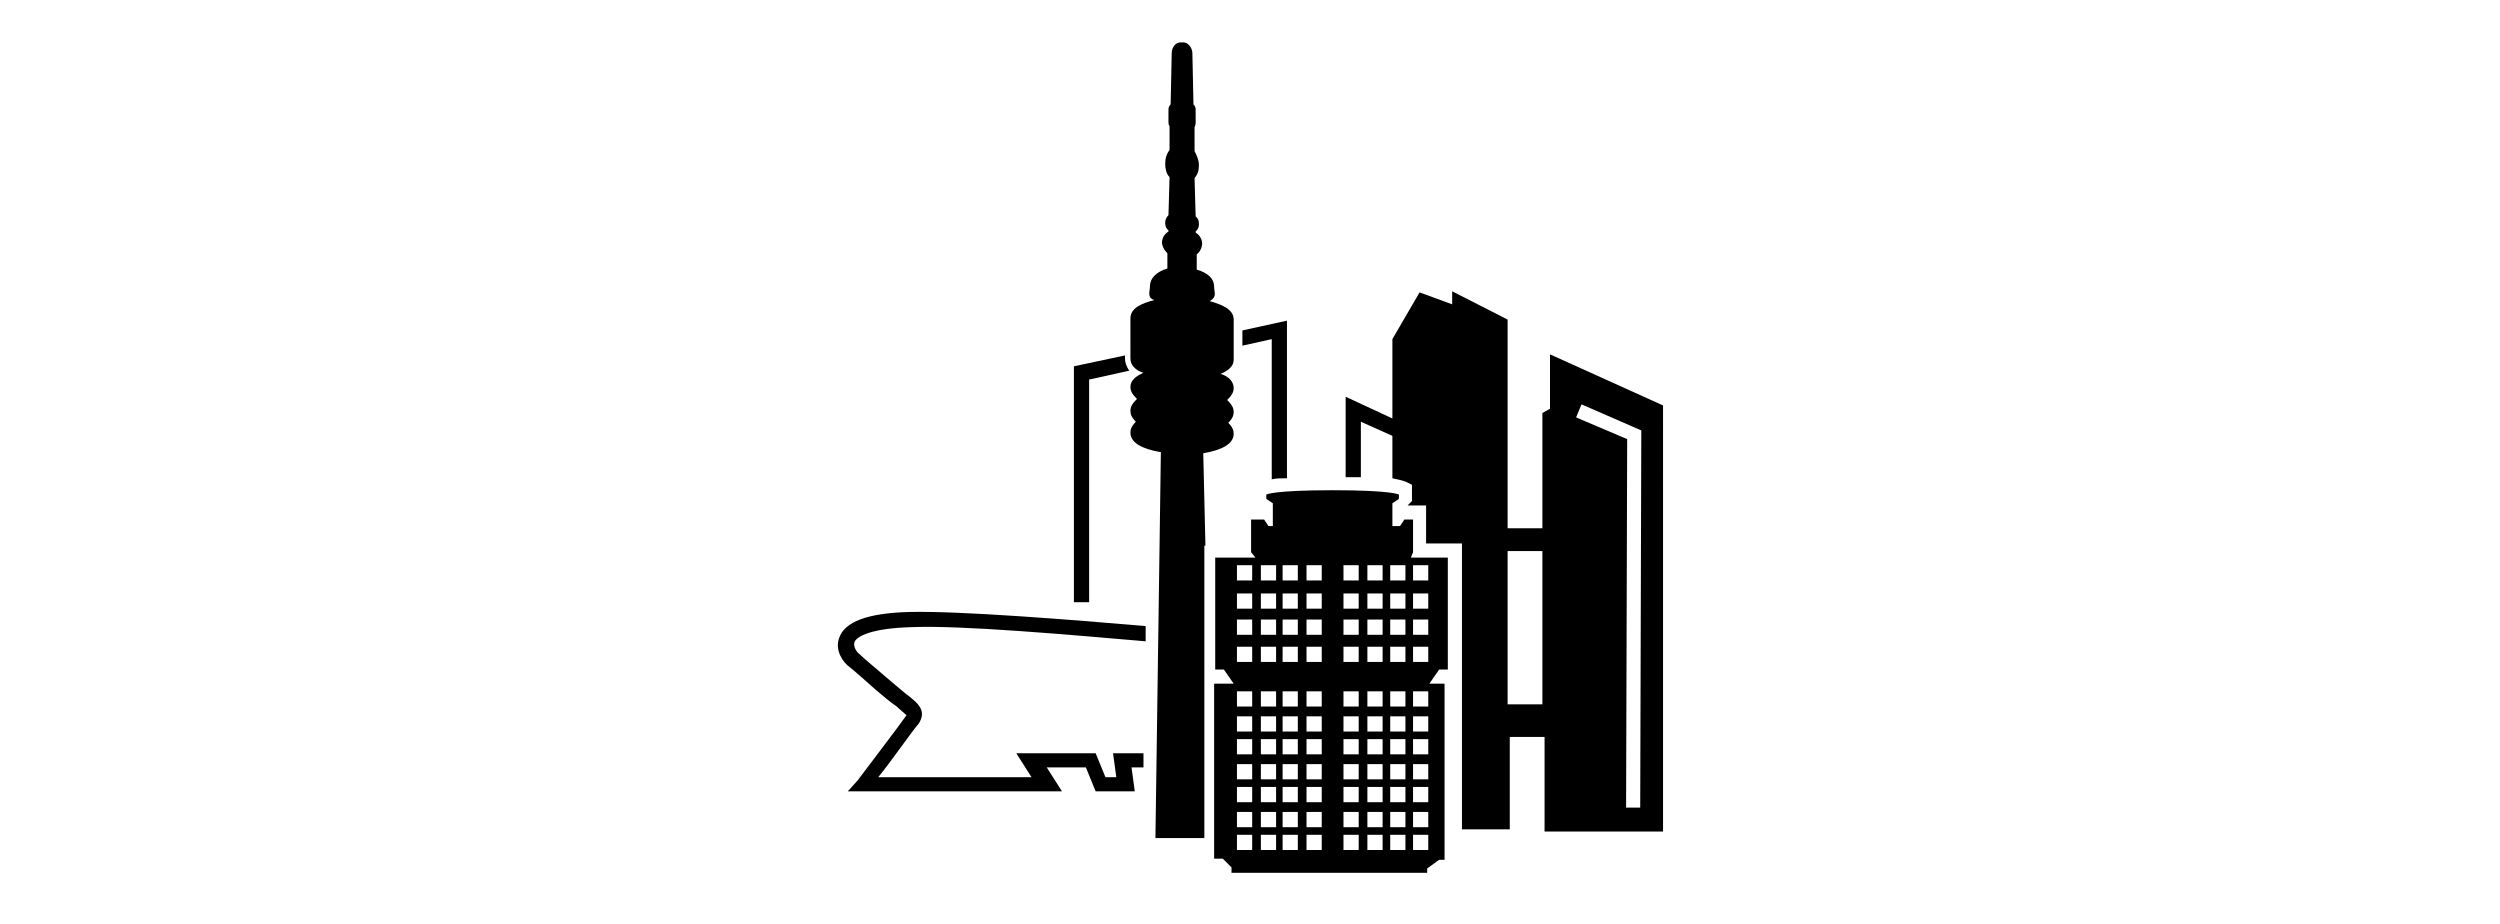 <?xml version="1.0" encoding="utf-8"?>
<!-- Generator: Adobe Illustrator 26.5.0, SVG Export Plug-In . SVG Version: 6.00 Build 0)  -->
<svg version="1.1" id="Calque_1" xmlns="http://www.w3.org/2000/svg" xmlns:xlink="http://www.w3.org/1999/xlink" x="0px" y="0px"
	 viewBox="0 0 230 85" style="enable-background:new 0 0 230 85;" xml:space="preserve">
<g>
	<g>
		<path d="M106.3,77.1h4.5V62.9v-0.2v-1.1V51.3v-1.1h0.1l-0.2-8.5c1.8-0.3,2.8-0.9,2.8-1.8c0-0.3-0.1-0.6-0.5-1
			c0.4-0.4,0.5-0.7,0.5-1c0-0.4-0.2-0.7-0.6-1.1c0.4-0.4,0.6-0.7,0.6-1.1c0-0.6-0.5-1.1-1.2-1.3c0.7-0.3,1.2-0.7,1.2-1.3v-3.7
			c0-1-1.2-1.4-2.2-1.7c0.7-0.4,0.4-0.8,0.4-1.3c0-0.8-0.6-1.3-1.6-1.6v-1.4c0.4-0.3,0.5-0.8,0.5-1s-0.1-0.7-0.6-1v-0.1
			c0.3-0.3,0.3-0.5,0.3-0.7c0-0.2,0-0.4-0.3-0.7l-0.1-3.5c0.3-0.4,0.4-0.7,0.4-1.2s-0.2-0.9-0.4-1.3v-2.2c0.1-0.2,0.1-0.4,0.1-0.4
			v-1.2c0-0.1,0-0.3-0.2-0.5l-0.1-4.7c0-0.5-0.4-1-0.8-1h-0.3c-0.4,0-0.8,0.4-0.8,1l-0.1,4.7c-0.2,0.2-0.2,0.4-0.2,0.5v1.1
			c0,0.1,0,0.3,0.1,0.4v2.2c-0.3,0.4-0.4,0.8-0.4,1.3c0,0.4,0.1,0.9,0.4,1.2l-0.1,3.5c-0.3,0.3-0.3,0.6-0.3,0.7c0,0.2,0,0.4,0.3,0.7
			v0.1c-0.5,0.3-0.6,0.8-0.6,1c0,0.2,0.1,0.6,0.5,1v1.4c-1,0.3-1.6,0.9-1.6,1.6c0,0.5-0.3,1.1,0.4,1.3c-1.1,0.3-2.2,0.7-2.2,1.7V33
			c0,0.6,0.5,1.1,1.2,1.3c-0.7,0.3-1.2,0.7-1.2,1.3c0,0.4,0.2,0.7,0.6,1.1c-0.4,0.4-0.6,0.7-0.6,1.1c0,0.3,0.1,0.6,0.5,1
			c-0.4,0.4-0.5,0.7-0.5,1c0,0.9,1,1.5,2.8,1.8L106.3,77.1z M105.2,70.7v-1.4h-2.8l0.3,2.2h-1l-0.9-2.2h-7.3l1.4,2.2H80.8
			c1.3-1.6,3.3-4.5,3.7-4.9c0.8-1.2,0-1.9-1.2-2.8c-0.5-0.4-1.3-1.1-1.9-1.6c-0.9-0.8-1.8-1.5-2.3-2c-0.3-0.2-0.6-0.7-0.5-1.1
			c0.2-0.6,1.7-1.3,5.2-1.4c4.6-0.2,14.6,0.7,21.6,1.3v-1.4c-7-0.6-17-1.4-21.7-1.3c-3.9,0.1-6,0.9-6.5,2.4c-0.4,1.1,0.3,2.2,1,2.7
			c0.5,0.4,1.4,1.2,2.3,2c0.7,0.6,1.4,1.2,2,1.6c0.3,0.3,0.7,0.6,0.9,0.8l0,0c-0.4,0.6-4.5,6-4.5,6L78,72.8h19.7l-1.4-2.2h3.6
			l0.9,2.2h3.6l-0.3-2.2H105.2z"/>
		<path d="M100.3,34.9l3.6-0.8c-0.3-0.4-0.4-0.8-0.4-1.1v-0.3l-4.7,1v21.7h1.4V34.9z"/>
		<path d="M117,44.1c0.4-0.1,0.9-0.1,1.4-0.1V29.5l-4.1,0.9v1.4l2.7-0.6V44.1z"/>
		<path d="M142.6,32.6v5l-0.7,0.4v10.6h-3.2V29.4l-5.1-2.6V28l-3-1.1l-2.5,4.3v7.3l-4.3-2v7.4c0.5,0,1,0,1.4,0v-5.1l2.9,1.3V44
			c0.5,0.1,0.9,0.2,1.2,0.3l0.6,0.3v0.6v0.4v0.5l-0.4,0.4h0.6h1.1v1.1V50h2.2h1.1v1.1v10.3v1.1v0.2v13.6h4.4v-8.5h3.2v8.7h10.9V37.3
			L142.6,32.6z M141.9,64.8h-3.2V50.7h3.2V64.8z M150.9,74.3h-1.3l0.1-33.9l-4.7-2l0.5-1.2l5.5,2.4L150.9,74.3L150.9,74.3z"/>
		<path d="M133.2,61.6V51.3h-3.4l0.2-0.5v-3h-0.8l-0.4,0.6h-0.7v-2.1l0.6-0.4v-0.4c0,0-0.6-0.4-6.1-0.4s-6.1,0.4-6.1,0.4v0.4
			l0.6,0.4v2.1h-0.4l-0.4-0.6h-1.2v3l0.4,0.5h-3.7v10.3h0.8l0.9,1.3h-1.8v16.1h0.8l0.8,0.8v0.5h18v-0.4l1.1-0.8h0.5V62.9h-1.4
			l0.9-1.3H133.2z M115.2,78.2h-1.4v-1.4h1.4V78.2z M115.2,76.1h-1.4v-1.4h1.4V76.1z M115.2,73.8h-1.4v-1.4h1.4V73.8z M115.2,71.7
			h-1.4v-1.4h1.4V71.7z M115.2,69.4h-1.4V68h1.4V69.4z M115.2,67.3h-1.4v-1.4h1.4V67.3z M115.2,65h-1.4v-1.4h1.4V65z M115.2,60.9
			h-1.4v-1.4h1.4V60.9z M115.2,58.4h-1.4v-1.4h1.4V58.4z M115.2,56h-1.4v-1.4h1.4V56z M115.2,53.4h-1.4V52h1.4V53.4z M117.4,78.2
			h-1.4v-1.4h1.4V78.2z M117.4,76.1h-1.4v-1.4h1.4V76.1z M117.4,73.8h-1.4v-1.4h1.4V73.8z M117.4,71.7h-1.4v-1.4h1.4V71.7z
			 M117.4,69.4h-1.4V68h1.4V69.4z M117.4,67.3h-1.4v-1.4h1.4V67.3z M117.4,65h-1.4v-1.4h1.4V65z M117.4,60.9h-1.4v-1.4h1.4V60.9z
			 M117.4,58.4h-1.4v-1.4h1.4V58.4z M117.4,56h-1.4v-1.4h1.4V56z M117.4,53.4h-1.4V52h1.4V53.4z M119.4,78.2H118v-1.4h1.4V78.2z
			 M119.4,76.1H118v-1.4h1.4V76.1z M119.4,73.8H118v-1.4h1.4V73.8z M119.4,71.7H118v-1.4h1.4V71.7z M119.4,69.4H118V68h1.4V69.4z
			 M119.4,67.3H118v-1.4h1.4V67.3z M119.4,65H118v-1.4h1.4V65z M119.4,60.9H118v-1.4h1.4V60.9z M119.4,58.4H118v-1.4h1.4V58.4z
			 M119.4,56H118v-1.4h1.4V56z M119.4,53.4H118V52h1.4V53.4z M121.6,78.2h-1.4v-1.4h1.4V78.2z M121.6,76.1h-1.4v-1.4h1.4V76.1z
			 M121.6,73.8h-1.4v-1.4h1.4V73.8z M121.6,71.7h-1.4v-1.4h1.4V71.7z M121.6,69.4h-1.4V68h1.4V69.4z M121.6,67.3h-1.4v-1.4h1.4V67.3
			z M121.6,65h-1.4v-1.4h1.4V65z M121.6,60.9h-1.4v-1.4h1.4V60.9z M121.6,58.4h-1.4v-1.4h1.4V58.4z M121.6,56h-1.4v-1.4h1.4V56z
			 M121.6,53.4h-1.4V52h1.4V53.4z M125,78.2h-1.4v-1.4h1.4V78.2z M125,76.1h-1.4v-1.4h1.4V76.1z M125,73.8h-1.4v-1.4h1.4V73.8z
			 M125,71.7h-1.4v-1.4h1.4V71.7z M125,69.4h-1.4V68h1.4V69.4z M125,67.3h-1.4v-1.4h1.4V67.3z M125,65h-1.4v-1.4h1.4V65z M125,60.9
			h-1.4v-1.4h1.4V60.9z M125,58.4h-1.4v-1.4h1.4V58.4z M125,56h-1.4v-1.4h1.4V56z M125,53.4h-1.4V52h1.4V53.4z M127.2,78.2h-1.4
			v-1.4h1.4V78.2z M127.2,76.1h-1.4v-1.4h1.4V76.1z M127.2,73.8h-1.4v-1.4h1.4V73.8z M127.2,71.7h-1.4v-1.4h1.4V71.7z M127.2,69.4
			h-1.4V68h1.4V69.4z M127.2,67.3h-1.4v-1.4h1.4V67.3z M127.2,65h-1.4v-1.4h1.4V65z M127.2,60.9h-1.4v-1.4h1.4V60.9z M127.2,58.4
			h-1.4v-1.4h1.4V58.4z M127.2,56h-1.4v-1.4h1.4V56z M127.2,53.4h-1.4V52h1.4V53.4z M129.3,78.2h-1.4v-1.4h1.4V78.2z M129.3,76.1
			h-1.4v-1.4h1.4V76.1z M129.3,73.8h-1.4v-1.4h1.4V73.8z M129.3,71.7h-1.4v-1.4h1.4V71.7z M129.3,69.4h-1.4V68h1.4V69.4z
			 M129.3,67.3h-1.4v-1.4h1.4V67.3z M129.3,65h-1.4v-1.4h1.4V65z M129.3,60.9h-1.4v-1.4h1.4V60.9z M129.3,58.4h-1.4v-1.4h1.4V58.4z
			 M129.3,56h-1.4v-1.4h1.4V56z M129.3,53.4h-1.4V52h1.4V53.4z M131.5,78.2H130v-1.4h1.4V78.2z M131.5,76.1H130v-1.4h1.4V76.1z
			 M131.5,73.8H130v-1.4h1.4V73.8z M131.5,71.7H130v-1.4h1.4V71.7z M131.5,69.4H130V68h1.4V69.4z M131.5,67.3H130v-1.4h1.4V67.3z
			 M131.5,65H130v-1.4h1.4V65z M131.5,60.9H130v-1.4h1.4V60.9z M131.5,58.4H130v-1.4h1.4V58.4z M131.5,56H130v-1.4h1.4V56z
			 M131.5,53.4H130V52h1.4V53.4z"/>
	</g>
</g>
</svg>
